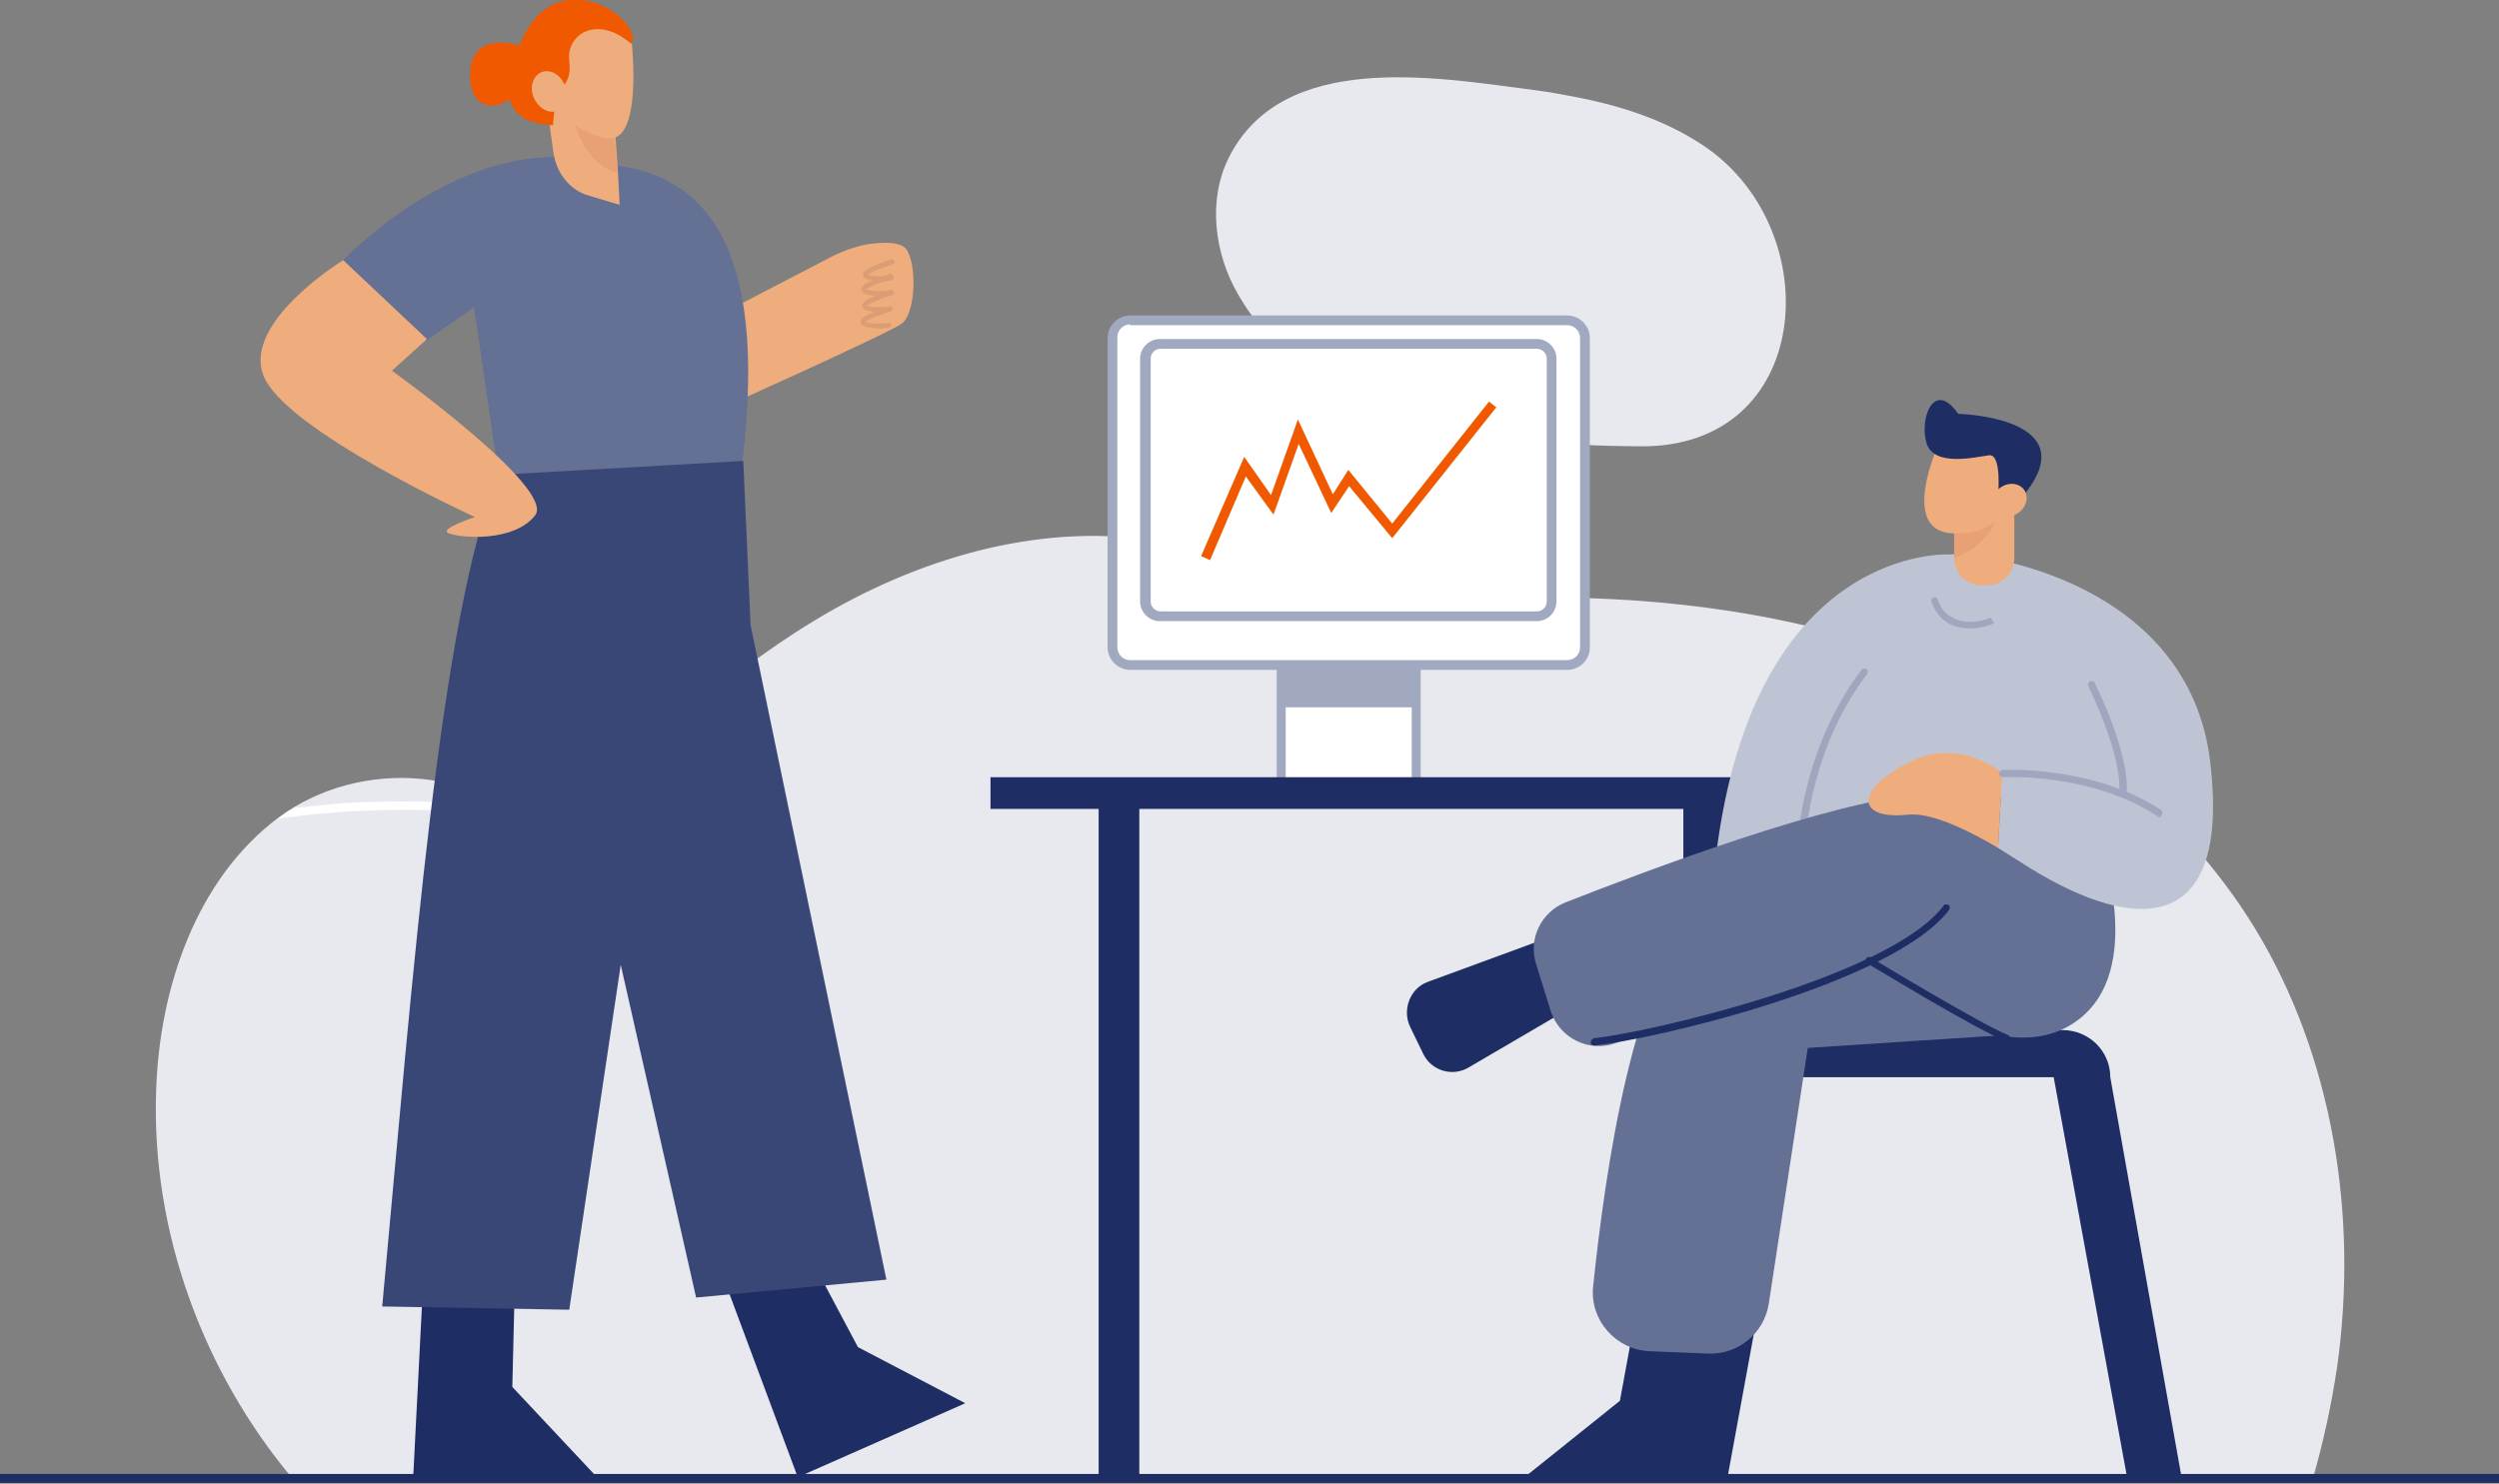<?xml version="1.0" encoding="UTF-8"?> <!-- Generator: Adobe Illustrator 26.2.1, SVG Export Plug-In . SVG Version: 6.00 Build 0) --> <svg xmlns="http://www.w3.org/2000/svg" xmlns:xlink="http://www.w3.org/1999/xlink" id="Слой_1" x="0px" y="0px" viewBox="0 0 307.3 182.5" style="enable-background:new 0 0 307.3 182.5;" xml:space="preserve"><rect x="0" y="0" width="307.3" height="182.5" fill="#808080" stroke="none"/> <style type="text/css"> .st0{fill:#E8E9EF;} .st1{fill:#FFFFFF;} .st2{fill:#1E2E64;} .st3{fill:#394777;} .st4{fill:#EFAC7C;} .st5{fill:#DB9E74;} .st6{fill:#647094;} .st7{opacity:0.29;fill:#D68367;} .st8{fill:#F05900;} .st9{fill:#A1A9C0;} .st10{fill:#BFC4D4;} .st11{fill:#9FA6BE;} </style> <g> <g> <g> <path class="st0" d="M287.4,168.1c2.6-18.5-0.5-38.1-10.1-53.9c-8.7-14.2-22.3-24.9-37.4-31.4c-15.1-6.5-31.5-9.1-47.9-9.3 c-8.8-0.1-17.8,0.4-26.5-1.2c-8.1-1.5-15.9-4.7-24.1-5.9c-14.2-2-28.8,2.4-41.2,9.9s-22.9,17.8-33,28.3c-6.9-10.6-23-11.5-33-4 c-10,7.5-14.6,20.8-15,33.6c-0.6,17.3,5.8,34.6,16.8,47.7h248.4C285.7,177.4,286.7,172.8,287.4,168.1z"></path> </g> <g> <path class="st1" d="M63.1,100.2c-0.5-0.4-1.1-0.8-1.7-1.2c-6.5-0.4-13-0.6-19.5-0.2C40,99,38,99.2,36.1,99.4 c-0.7,0.4-1.3,0.8-1.9,1.3C43.8,99.3,53.4,99.4,63.1,100.2z"></path> </g> <path class="st0" d="M192.5,11.7c-1.5-0.3-2.9-0.5-4.4-0.7c-11.6-1.5-30.4-4.8-37,8.4c-2.6,5.2-1.8,11.8,1.2,16.9 c9.4,16.3,32.6,18.5,49.4,18.6c21.2,0.2,23.1-26.2,8.2-36.7C204.7,14.6,198.7,12.8,192.5,11.7z"></path> </g> <g> <g> <polygon class="st2" points="52,158.4 50.8,181.9 73.6,181.9 63,170.6 63.3,158.2 "></polygon> <polygon class="st2" points="88.6,156.2 98.1,181.7 118.7,172.6 105.5,165.7 100.4,156.1 "></polygon> <path class="st3" d="M61.3,58.3c-7.2,17.5-10.5,61.5-14.3,102.4l23,0.4L86,53.9L61.3,58.3z"></path> <polygon class="st3" points="91.4,56.7 92.3,76.9 109,157.4 85.6,159.6 67.8,81 71.9,53.1 "></polygon> </g> <g> <g> <path class="st4" d="M84.9,40.6l17.3-9c1.8-0.9,3.8-1.6,5.8-1.7c1.6-0.1,3.1,0,3.6,1c1.2,2.2,0.9,7.7-0.7,8.9 c-1.6,1.2-24.8,11.6-24.8,11.6L84.9,40.6z"></path> <g> <path class="st5" d="M108.3,34.6c-0.6,0-1.3-0.1-1.8-0.3c-0.3-0.2-0.4-0.4-0.4-0.5c0-0.6,1-1,3.2-1.8l0.3-0.1 c0.1-0.1,0.3,0,0.4,0.2c0.1,0.1,0,0.3-0.2,0.4l-0.3,0.1c-0.9,0.3-2.5,0.9-2.8,1.2c0,0,0,0,0,0c0.7,0.3,2.4,0.2,2.9,0.1 c0.2,0,0.3,0.1,0.3,0.2c0,0.2-0.1,0.3-0.2,0.3C109.7,34.5,109.1,34.6,108.3,34.6z"></path> <path class="st5" d="M108.1,36.4c-0.6,0-1.3-0.1-1.8-0.3c-0.3-0.2-0.4-0.4-0.4-0.5c0-0.6,1-1,3.2-1.8l0.3-0.1 c0.1-0.1,0.3,0,0.4,0.2c0.1,0.1,0,0.3-0.2,0.4l-0.3,0.1c-0.9,0.3-2.5,0.9-2.8,1.2c0,0,0,0,0,0c0.7,0.3,2.4,0.2,2.9,0.1 c0.2,0,0.3,0.1,0.3,0.2c0,0.2-0.1,0.3-0.2,0.3C109.5,36.4,108.8,36.4,108.1,36.4z"></path> <path class="st5" d="M108.2,38.4c-0.6,0-1.3-0.1-1.8-0.3c-0.3-0.2-0.4-0.4-0.4-0.5c0-0.6,1-1,3.2-1.8l0.3-0.1 c0.1-0.1,0.3,0,0.4,0.2c0.1,0.1,0,0.3-0.2,0.4l-0.3,0.1c-0.9,0.3-2.5,0.9-2.8,1.2c0,0,0,0,0,0c0.7,0.3,2.4,0.2,2.9,0.1 c0.2,0,0.3,0.1,0.3,0.2c0,0.2-0.1,0.3-0.2,0.3C109.6,38.3,108.9,38.4,108.2,38.4z"></path> <path class="st5" d="M108,40.4c-0.6,0-1.3-0.1-1.8-0.3c-0.3-0.2-0.4-0.4-0.4-0.5c0-0.6,1-1,3.2-1.8l0.3-0.1 c0.1-0.1,0.3,0,0.4,0.2c0.1,0.1,0,0.3-0.2,0.4l-0.3,0.1c-0.9,0.3-2.5,0.9-2.8,1.2c0,0,0,0,0,0c0.7,0.3,2.4,0.2,2.9,0.1 c0.2,0,0.3,0.1,0.3,0.2c0,0.2-0.1,0.3-0.2,0.3C109.3,40.4,108.7,40.4,108,40.4z"></path> </g> </g> <path class="st6" d="M42.2,32c0,0,15-15.9,31.1-12.1c0.7,0.2,1.4,0.3,2.1,0.4c11,1.3,19.1,9.5,15.9,36.4l-30,1.7l-3-20.6 l-5.9,4.1L42.2,32z"></path> <path class="st4" d="M42.2,32c0,0-12.4,7.6-9.8,14.2c2.6,6.7,26,17.4,26,17.4s-4.6,1.5-3.2,2c1.5,0.6,8,1.1,10.6-2.2 c2.6-3.3-17.6-17.8-17.6-17.8l4.3-3.9L42.2,32z"></path> </g> <g> <path class="st4" d="M76.2,25.2L72.2,24c-2.2-0.7-3.9-2.8-4.2-5.6l-0.9-6.6l8.3,1.4l0.2,2.3l0.4,5.8L76.2,25.2z"></path> <path class="st7" d="M75.9,21.3C71.5,20,70.3,14,70.3,14l5.2,1.5L75.9,21.3z"></path> <path class="st4" d="M77.7,5.4c0,0,1.3,12.1-2.9,11.6c-4.3-0.4-7.7-5.2-7.7-5.2l1.5-8.4l4.9-1L77.7,5.4z"></path> <path class="st8" d="M68.4,11c0,0,2-0.3,1.6-3.5c-0.4-3.2,3.3-5.8,7.7-2.1c1.4-3.3-9.8-10.5-13.8,0.2c0,0-5.1,9.5,4.1,9.8 L68.4,11z"></path> <path class="st8" d="M63.9,5.6c0,0-5.9-2-6.1,3.4c-0.1,5.3,4.3,4.7,6.3,1.8L63.9,5.6z"></path> <path class="st4" d="M69.2,10c0.7,1.2,0.6,2.7-0.3,3.4c-0.9,0.7-2.2,0.3-3-0.9s-0.6-2.7,0.3-3.4C67.1,8.4,68.5,8.8,69.2,10z"></path> </g> </g> <g> <g> <g> <rect x="157.6" y="73.1" class="st1" width="16.6" height="23.5"></rect> <path class="st9" d="M174.7,97.2H157V72.5h17.7V97.2z M158.1,96h15.5V73.7h-15.5V96z"></path> </g> <rect x="157.6" y="73.1" class="st9" width="16.6" height="13.9"></rect> </g> <g> <g> <path class="st1" d="M192.7,81.9H139c-1.2,0-2.2-1-2.2-2.2V41.6c0-1.2,1-2.2,2.2-2.2h53.7c1.2,0,2.2,1,2.2,2.2v38.1 C194.9,80.9,193.9,81.9,192.7,81.9z"></path> <path class="st9" d="M192.7,82.4H139c-1.5,0-2.8-1.2-2.8-2.8V41.6c0-1.5,1.2-2.8,2.8-2.8h53.7c1.5,0,2.8,1.2,2.8,2.8v38.1 C195.5,81.2,194.2,82.4,192.7,82.4z M139,39.9c-0.9,0-1.6,0.7-1.6,1.6v38.1c0,0.9,0.7,1.6,1.6,1.6h53.7c0.9,0,1.6-0.7,1.6-1.6 V41.6c0-0.9-0.7-1.6-1.6-1.6H139z"></path> </g> <g> <path class="st1" d="M189,75.8h-46.4c-1,0-1.8-0.8-1.8-1.8V44.1c0-1,0.8-1.8,1.8-1.8H189c1,0,1.8,0.8,1.8,1.8V74 C190.8,75,190,75.8,189,75.8z"></path> <path class="st9" d="M189,76.4h-46.4c-1.3,0-2.4-1.1-2.4-2.4V44.1c0-1.3,1.1-2.4,2.4-2.4H189c1.3,0,2.4,1.1,2.4,2.4V74 C191.4,75.3,190.3,76.4,189,76.4z M142.7,42.9c-0.7,0-1.2,0.6-1.2,1.2V74c0,0.7,0.6,1.2,1.2,1.2H189c0.7,0,1.2-0.6,1.2-1.2V44.1 c0-0.7-0.6-1.2-1.2-1.2H142.7z"></path> </g> </g> <polygon class="st8" points="148.8,68.9 147.7,68.4 153,56.2 156.3,60.9 159.6,51.6 163.9,60.8 165.8,57.8 171.2,64.4 183.1,49.4 184,50.1 171.2,66.2 165.9,59.8 163.7,63.1 159.7,54.6 156.6,63.3 153.2,58.6 "></polygon> </g> <g> <rect x="121.8" y="95.6" class="st2" width="104.8" height="3.9"></rect> <g> <rect x="135.1" y="98.6" class="st2" width="5" height="83.3"></rect> <rect x="207" y="98.6" class="st2" width="5" height="83.3"></rect> </g> </g> <g> <path class="st2" d="M259.5,132.5h-45.1l0,0c0-3.2,2.6-5.8,5.8-5.8h33.4C256.9,126.7,259.5,129.3,259.5,132.5L259.5,132.5z"></path> <polygon class="st2" points="259.5,132.5 268.3,181.9 261.6,181.9 252.1,130.1 "></polygon> <polygon class="st2" points="214.5,132.5 205.7,181.9 212.4,181.9 221.9,130.1 "></polygon> </g> <g> <g> <path class="st10" d="M239.8,68.2c0,0-24.1-1.5-28.8,37.2l39.9,7.4l12.8-10.8l-5.1-20.1L239.8,68.2z"></path> <path class="st11" d="M242.3,77.3c-0.6,0-1.1-0.1-1.6-0.2c-1.6-0.4-2.7-1.6-3.2-3.1c-0.1-0.2,0.1-0.5,0.3-0.5 c0.2-0.1,0.5,0.1,0.5,0.3c0.4,1.3,1.3,2.1,2.6,2.5c2,0.6,4.5-0.2,6.8-2.1c0.2-0.2,0.5-0.1,0.6,0.1c0.2,0.2,0.1,0.5-0.1,0.6 C246.3,76.4,244.2,77.3,242.3,77.3z"></path> <path class="st11" d="M221.8,101.1C221.8,101.1,221.8,101.1,221.8,101.1c-0.3,0-0.5-0.3-0.4-0.5c1.2-7.2,3.8-13.3,7.5-18.2 c0.1-0.2,0.4-0.2,0.6-0.1c0.2,0.1,0.2,0.4,0.1,0.6c-3.7,4.9-6.1,10.7-7.3,17.8C222.2,100.9,222,101.1,221.8,101.1z"></path> </g> <g> <polygon class="st2" points="212.5,162.1 210.1,182 187.1,182 199.2,172.3 201,162.5 "></polygon> <path class="st2" d="M173.4,126.3l1.6,3.3c1,2.1,3.6,2.9,5.6,1.7l13.5-7.9l-3.9-8l-14.7,5.4C173.4,121.6,172.4,124.2,173.4,126.3 z"></path> <path class="st6" d="M258,103c0,0,6.3,16.4-2.8,22.7c-10.4,7.2-26.6-8.1-26.6-8.1l-29.9,10.7c-3.3,1.2-6.9-0.6-8-3.9l-1.8-5.8 c-1-3.1,0.6-6.4,3.6-7.6c10.2-4,32.2-12.3,43.5-13.3C251,96.3,258,103,258,103z"></path> <path class="st6" d="M248.8,127.2c-0.9,0-26.5,1.7-26.5,1.7l-4.8,31.5c-0.6,3.6-3.7,6.2-7.4,6.1l-7.3-0.3 c-4.1-0.2-7.3-3.8-6.9-7.9c1.4-13.5,5.1-40.6,13.6-45.6l28.8-4.7L248.8,127.2z"></path> <path class="st2" d="M196,128.6c-0.2,0-0.4-0.2-0.4-0.4c0-0.2,0.2-0.4,0.4-0.5c6.3-0.6,36.4-7.5,43-16.3c0.1-0.2,0.4-0.2,0.6-0.1 c0.2,0.1,0.2,0.4,0.1,0.6C232.7,121.1,202.7,128,196,128.6C196,128.6,196,128.6,196,128.6z"></path> <path class="st2" d="M246.7,128c0,0-0.1,0-0.1,0c-3.2-1.1-16.4-9.2-17-9.5c-0.2-0.1-0.3-0.4-0.1-0.6c0.1-0.2,0.4-0.3,0.6-0.1 c0.1,0.1,13.7,8.3,16.8,9.5c0.2,0.1,0.3,0.3,0.3,0.5C247,127.9,246.9,128,246.7,128z"></path> </g> <g> <path class="st10" d="M259.3,98.6l-19.5-30.4c3.9-0.3,29.4,3.3,32,25.6c2.6,22.3-10.3,20.7-23.4,12.2c0,0-1.1-0.7-2.7-1.7 l0.5-9.2L259.3,98.6z"></path> <path class="st4" d="M234.9,93.7c6.2-3.1,11.3,1.4,11.3,1.4l-0.5,9.2c-3-1.8-8-4.4-11-4.1C228.3,100.9,227.9,97.2,234.9,93.7z"></path> <path class="st11" d="M265.5,100.5c-0.1,0-0.2,0-0.2-0.1c-8.2-5.4-18.9-4.8-19-4.8c-0.2,0-0.4-0.2-0.5-0.4c0-0.2,0.2-0.4,0.4-0.5 c0.1,0,11.1-0.6,19.5,4.9c0.2,0.1,0.3,0.4,0.1,0.6C265.8,100.4,265.7,100.5,265.5,100.5z"></path> <path class="st11" d="M261,98C260.9,98,260.9,98,261,98c-0.3-0.1-0.5-0.3-0.4-0.5c0-0.1,0.6-3.9-3.8-13.1c-0.1-0.2,0-0.5,0.2-0.6 c0.2-0.1,0.5,0,0.6,0.2c4.6,9.6,3.9,13.5,3.9,13.6C261.3,97.9,261.2,98,261,98z"></path> </g> <g> <path class="st4" d="M240.3,62v6.6c0,1.9,1.5,3.4,3.4,3.4h0.6c1.9,0,3.4-1.5,3.4-3.4V62H240.3z"></path> <path class="st7" d="M240.3,64.2v4.4c4.5-1.5,5.5-5.5,5.5-5.5L240.3,64.2z"></path> <path class="st4" d="M238.4,54.6c0,0-4.9,10.6,1.6,11c6.5,0.5,8-5.3,8-5.3l-0.1-4.4L243,53L238.4,54.6z"></path> <path class="st2" d="M245.7,61c0,0,0.5-5.2-1.1-5c-1.6,0.2-6.8,1.5-7.7-1.5c-0.9-3,0.9-7.9,3.9-3.6c0,0,16.1,0.4,7.9,10.2 L245.7,61z"></path> <path class="st4" d="M245.1,62.7c0.5,0.9,1.8,1.2,2.9,0.5c1.1-0.6,1.5-1.9,1-2.8c-0.5-0.9-1.8-1.2-2.9-0.5 C245,60.6,244.6,61.8,245.1,62.7z"></path> </g> </g> <rect y="181.3" class="st2" width="307.3" height="1.1"></rect> </g> </svg> 